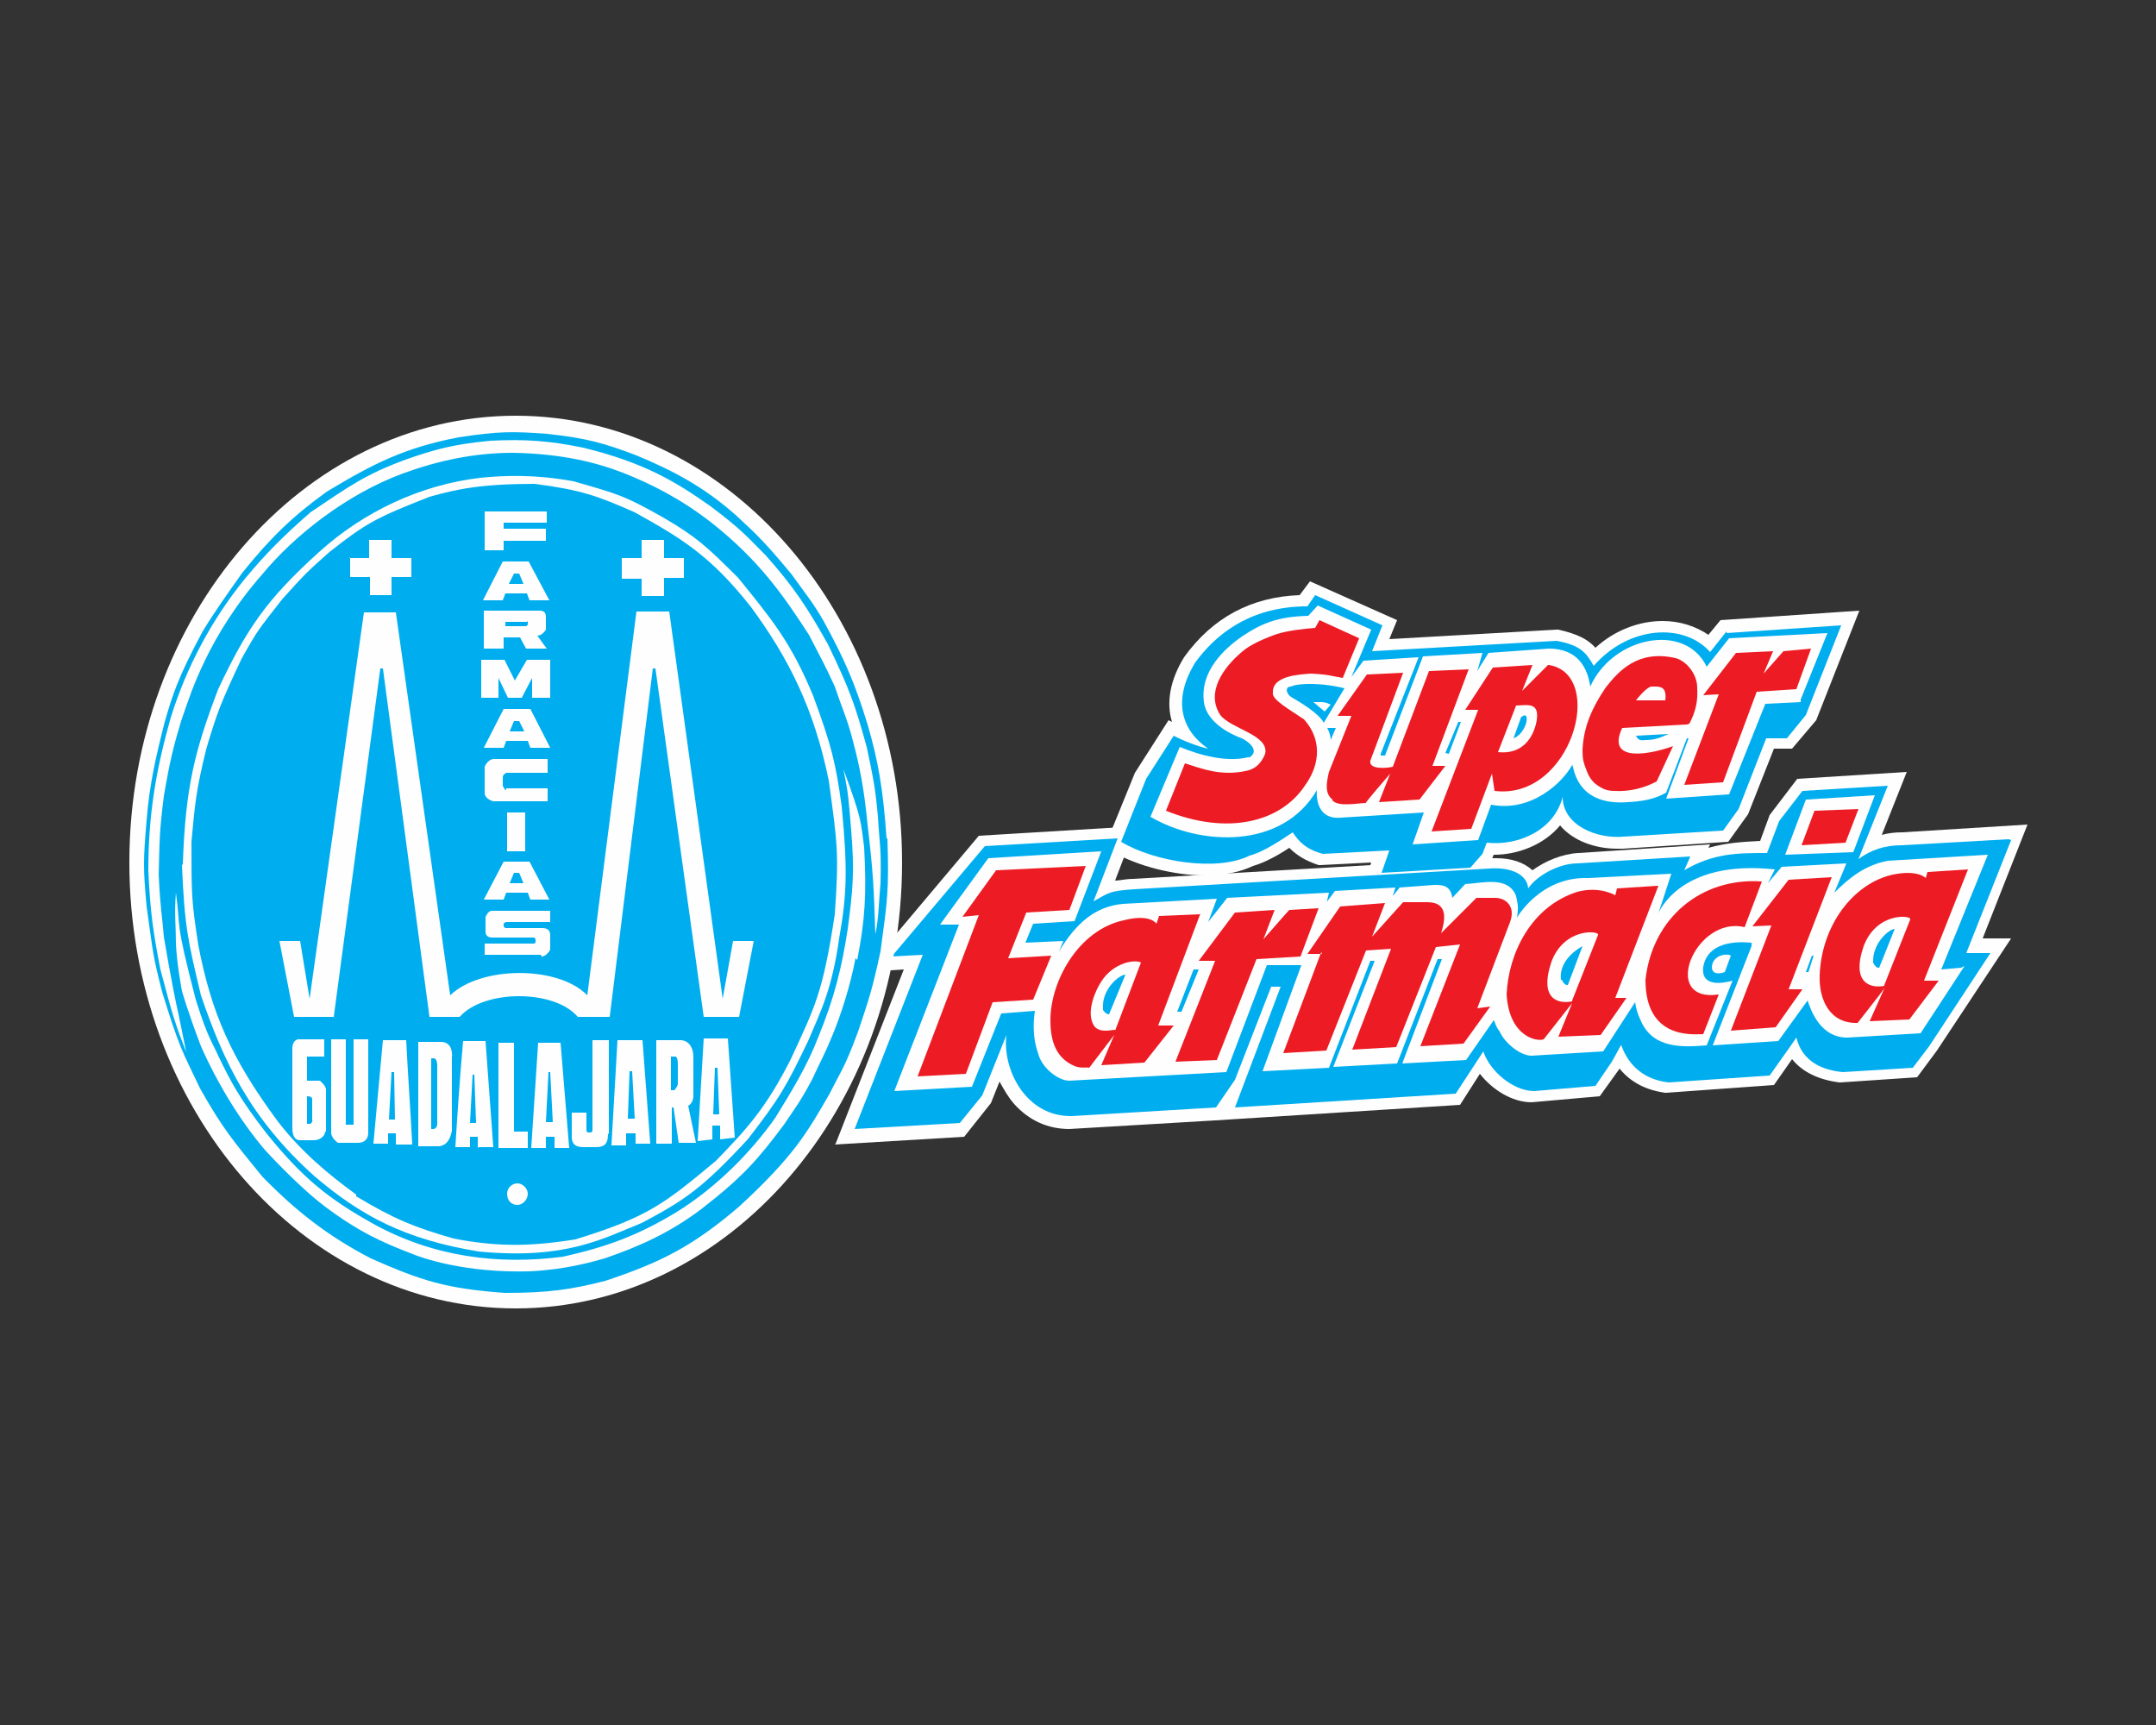 <svg xmlns="http://www.w3.org/2000/svg" id="Layer_1" viewBox="0 0 25 20"><rect x="0" y="0" width="25" height="20" fill="#333333" stroke="none"/><defs><style>      .st0 {        fill: #fefefe;      }      .st0, .st1, .st2, .st3 {        fill-rule: evenodd;      }      .st1 {        fill: #00aeef;      }      .st2 {        fill: #ed1c24;      }      .st3 {        fill: #00adee;      }    </style></defs><g id="header-and-footer"><g id="Header-and-Footer"><g id="Page"><g id="Footer"><g id="Logo-and-Address"><g id="fg-logo-1"><g id="logo-fg"><path id="Fill-1" class="st0" d="M16.01,10.11l.09-.26-.77.05c-.19-.05-.28-.13-.35-.25-.11.07-.34.22-.5.27-.38.2-1.11.08-1.49-.16l.29-.73.32-.5c.09.05.28.13.4.15-.31-.2-.42-.55-.15-1,.22-.3.61-.65,1.3-.65l.09-.13.78.35-.12.3,2.14-.12c.27.05.34.13.43.29.4-.47,1.04-.5,1.35-.16l.19-.24,1.33-.09-.41,1.04-.22.26h-.24s-.32.83-.32.83l-.18.25-1.15.07c-.31.02-.7-.13-.71-.46-.1.39-.52.58-.88.53l-.05.13-.14.16-1.03.06Z"></path><path id="Fill-3" class="st0" d="M16.31,9.7l-.09.26.76-.04.08-.09.08-.21h.11s.06.02.09.02c.25,0,.56-.14.64-.43l.27.03c0,.23.3.33.51.33.02,0,.03,0,.05,0l1.09-.07.13-.19.35-.89h.27s.17-.21.17-.21l.32-.81-1.05.07-.26.32-.11-.12c-.1-.12-.26-.18-.44-.18-.26,0-.51.12-.69.34l-.13.16-.1-.18c-.06-.12-.1-.17-.32-.22l-2.34.13.15-.38-.56-.25-.07.09h-.07c-.5,0-.89.19-1.18.59-.2.34-.17.62.11.8l-.09.26c-.1-.01-.23-.07-.33-.11l-.25.39-.24.6c.23.11.54.18.82.18.18,0,.33-.03.43-.08h.03c.13-.05.33-.18.44-.25l.13-.09.08.12c.06.08.11.14.25.18l.96-.06ZM15.81,10.26l.09-.26-.59.03h-.02c-.15-.05-.25-.11-.34-.2-.12.08-.28.17-.42.21-.15.07-.33.11-.55.11-.37,0-.79-.11-1.07-.27l-.1-.06.35-.86.39-.61.04.02c-.07-.23-.02-.49.14-.75h0c.33-.46.78-.7,1.34-.72l.12-.16,1.01.45-.09.22,1.94-.11h.02c.22.05.34.11.43.21.22-.2.5-.31.78-.31.2,0,.38.06.53.16l.14-.17,1.61-.11-.5,1.27-.28.33h-.21s-.3.76-.3.76l-.23.32-1.22.08s-.04,0-.07,0c-.25,0-.51-.09-.66-.27-.19.23-.5.34-.76.34,0,0,0,0-.01,0l-.02.05-.2.22-1.3.08Z"></path><path id="Fill-5" class="st0" d="M9.91,13.11l.79-2.02-.36.02,1.08-1.28,1.54-.09-.28.73c.18-.1.18-.11.47-.14l4.12-.24c.27-.02.44.08.45.23.11-.16.37-.28.57-.29l1.3-.08-.07.16c.34-.2.62-.2.96-.2l.14-.37.27-.35.99-.06-.34.85c.15-.11.31-.16.5-.16l1.24-.08-.52,1.32h.28s-.71,1.07-.71,1.07l-.19.25-.81.05c-.22-.02-.47-.11-.54-.4l-.09.13-.22.31-1.17.08c-.26-.03-.45-.17-.54-.43,0-.02-.03.07-.11.19l-.2.28-.71.06c-.24,0-.52-.24-.59-.46l-.32.49-2.56.16.53-1.4h-.11l-.42,1.08-.21.32-1.67.1c-.55,0-.81-.55-.76-.94l-.28.7-.26.32-1.22.07Z"></path><path id="Fill-7" class="st0" d="M10.91,10.94l-.79,2.02.94-.06.2-.26.27-.68.27.07c-.03.19.05.43.18.59.08.09.22.2.43.2h0s1.6-.09,1.6-.09l.17-.25.45-1.16h.41l-.53,1.39,2.27-.15.45-.69.09.29c.05.18.28.36.45.36l.64-.05.16-.22c.06-.1.1-.17.1-.18l.04-.08h.17s.08.13.08.13v.02c.07.17.2.26.39.28l1.09-.08.45-.65.07.31c.01.06.06.25.4.3l.74-.05.15-.2.56-.85h-.22s.52-1.3.52-1.3l-1.02.06c-.18,0-.31.05-.42.14l-.4.3.44-1.12-.71.04-.22.28-.17.45h-.1c-.35,0-.59.01-.89.18l-.36.2.14-.33-1.08.07c-.17,0-.38.11-.47.23l-.22.32-.03-.38c0-.07-.13-.12-.3-.11l-4.13.24c-.23.02-.24.02-.36.09l-.38.21.34-.88-1.26.07-.83.98.25-.02ZM9.69,13.26l.79-2.02-.46.03,1.33-1.58,1.82-.11-.24.63c.05,0,.12-.02.21-.02l4.13-.24s.05,0,.08,0c.18,0,.32.05.42.14.15-.11.35-.19.53-.2l1.53-.1-.02.04c.21-.06.41-.07.6-.08l.11-.3.32-.42,1.27-.08-.29.73c.07-.02.15-.03.24-.03l1.45-.09-.52,1.32h.33s-.86,1.3-.86,1.3l-.23.31-.89.06h-.01c-.24-.03-.43-.12-.55-.27l-.21.3-1.25.09h-.01c-.22-.03-.4-.12-.53-.28l-.23.32-.79.07c-.23,0-.46-.15-.6-.33l-.23.36-2.84.18h0s0,0,0,0l-1.69.1h0c-.25,0-.47-.1-.64-.29-.07-.08-.12-.17-.17-.26l-.1.25-.31.39-1.5.09Z"></path><path id="Fill-9" class="st3" d="M18.11,11.36s.03.07.07.06l.17-.45s-.28.14-.25.39"></path><path id="Fill-11" class="st3" d="M12.79,11.71s.03.05.07.05l.19-.46c-.07,0-.28.17-.26.4"></path><path id="Fill-13" class="st3" d="M13.84,11.24l-.19.49h.05l.2-.49s-.06,0-.05,0"></path><polygon id="Fill-15" class="st3" points="20.94 11.27 20.97 11.27 21.03 11.08 21.01 11.08 20.94 11.27"></polygon><path id="Fill-17" class="st1" d="M20.07,11.08l-.07.19s-.15.06-.15-.06c.01-.14.18-.16.22-.13ZM22.78,11.2l-.51.78-.85.05c-.31,0-.42-.31-.46-.43l-.34.47-.76.05.45-1.15v-.04c-.2-.02-.51,0-.56.28-.03.24.23.19.34.16l-.3.75c-.26.02-.63.05-.77-.3-.03-.06-.05-.13-.06-.2l-.37.57-.83.05c-.14,0-.32-.16-.37-.28-.05-.06-.06-.13-.07-.13l-.32.46-.74.04.46-1.21h-.05l-.47,1.21-.74.04.48-1.23h-.05s-.48,1.24-.48,1.24l-.77.04.45-1.23h-.4s-.47,1.24-.47,1.24l-1.82.1c-.13,0-.32-.15-.36-.31-.08-.22-.05-.43-.04-.5-.14.01-.25.02-.39.03l-.34.85-.9.05.75-1.93h-.22s.56-.77.56-.77l1.31-.08-.31.81-.48.03-.09.22.44-.02-.05.12c.2-.33.42-.52.74-.55l1.09-.06-.1.27.22-.28,1.18-.06c-.02.09-.03.12-.02.1l.09-.12.7-.04-.03.1.08-.1.4-.03c.09,0,.19,0,.21.15l.15-.16c.2-.01.5-.1.59.14.02.1.03.12.01.25,0,0,.27-.48.83-.46l.96-.05-.15.46s.24-.63,1.35-.51l-.08.16.16-.19.75-.04-.14.34c.18-.18.36-.32.62-.37l1.16-.07-.54,1.33.23-.02ZM20.95,9.27l.79-.05-.25.66-.79.03.24-.64ZM23.29,9.73l-1.24.07c-.19,0-.35.05-.5.16l.34-.85-.99.06-.27.35-.14.37c-.34,0-.62,0-.96.2l.07-.16-1.31.08c-.2,0-.46.13-.57.29-.01-.15-.18-.25-.45-.23l-4.12.24c-.29.02-.29.04-.47.14l.28-.73-1.54.09-1.08,1.28.36-.02-.79,2.02,1.22-.07.26-.32.28-.7c-.05.39.22.95.76.94l1.67-.1.22-.32.42-1.08h.11l-.53,1.4,2.56-.16.32-.49c.07.22.34.46.59.46l.71-.06.19-.28c.07-.12.11-.21.11-.19.09.25.28.4.55.43l1.17-.08.22-.31.09-.13c.07.29.32.38.54.4l.81-.05.19-.25.71-1.08h-.28s.52-1.31.52-1.31Z"></path><path id="Fill-19" class="st3" d="M21.72,11.16s.03.07.07.06l.18-.45c-.06,0-.26.16-.25.39"></path><path id="Fill-21" class="st3" d="M17.64,8.31l-.09.25c.09-.03.17-.17.15-.25,0-.02-.04-.02-.05,0"></path><polygon id="Fill-23" class="st3" points="16.76 8.73 16.8 8.74 16.94 8.37 16.91 8.37 16.76 8.73"></polygon><path id="Fill-25" class="st1" d="M15.43,8.58l.06-.14h-.1s.04.07.04.14"></path><path id="Fill-27" class="st1" d="M15.3,8.14c.05,0,.07,0,.13.03l-.07.08-.13-.11h.07ZM14.97,7.96c-.07,0-.06.08,0,.12.12.07.32.19.38.3l.24-.4c-.32-.08-.61-.05-.63-.01Z"></path><path id="Fill-29" class="st3" d="M19.08,8.58c.12,0,.17-.03.27-.07l-.38.02c.03.07.08.05.11.05"></path><path id="Fill-31" class="st1" d="M20.88,8.14l-.41.02-.42,1.05-.73.05.26-.7h-.02l-.24.63c-.14.08-.28.1-.44.11-.63.05-.63-.44-.65-.43-.11.2-.47.55-.94.46l-.15.41-.76.05.13-.37-.96.06c-.32.03-.28-.32-.28-.32-.4.69-1.35.65-1.93.31l.34-.81c.24.1.55.18.79.12h.02c.11-.07.01-.17-.09-.22,0,0-.4-.13-.44-.42-.04-.29.14-.55.44-.76.24-.16.42-.23.77-.24l.11-.12.62.28-.23.55.14-.19.64-.04-.44,1.12s0,.02,0,.02h.05s.44-1.15.44-1.15l.69-.04-.06.21.13-.21.7-.05c.34,0,.45.23.48.44.26-.58,1.1-.75,1.35-.23l.26-.33,1.14-.06-.31.77ZM20.02,7.32l-.19.24c-.3-.34-.94-.31-1.35.16-.09-.16-.16-.24-.43-.29l-2.14.12.12-.3-.78-.35-.09.13c-.69,0-1.08.35-1.3.65-.27.44-.16.79.15,1-.11-.02-.31-.1-.4-.15l-.32.5-.29.73c.38.23,1.11.35,1.49.16.16-.04.38-.19.5-.27.07.11.16.2.35.25l.77-.04-.09.26,1.03-.06.14-.16.05-.13c.36.04.78-.14.88-.53,0,.33.4.49.71.46l1.15-.07.18-.25.32-.82h.24s.22-.27.22-.27l.41-1.04-1.33.09Z"></path><polygon id="Fill-33" class="st2" points="20.89 9.8 21.04 9.4 21.55 9.38 21.4 9.77 20.89 9.8"></polygon><polygon id="Fill-35" class="st2" points="10.64 12.48 11.35 10.61 11.16 10.63 11.55 10.09 12.59 10.04 12.4 10.55 11.9 10.58 11.69 11.11 12.19 11.08 11.98 11.59 11.51 11.62 11.2 12.45 10.64 12.48"></polygon><path id="Fill-37" class="st2" d="M13.63,12.31l.46-1.17h-.19s.42-.56.42-.56l.46-.03-.13.34s.27-.31.3-.34l.34-.02-.21.56-.51.03-.46,1.17-.48.02Z"></path><path id="Fill-39" class="st2" d="M15.33,11.06h-.17s.38-.55.38-.55l.52-.04-.15.39.36-.4h.28c.26,0,.2.23.16.36l.41-.41h.22c.11,0,.24.09.17.28l-.38,1,.15-.02-.31.43-.5.03.46-1.18-.28.03-.46,1.16-.51.03.45-1.17-.29.02-.46,1.16-.5.03.44-1.17Z"></path><path id="Fill-41" class="st2" d="M19.08,11.36c.08-.72.65-1.19,1.35-1.14l-.2.53c-.57-.14-.99.88-.3.78l-.18.46c-.11,0-.67.07-.67-.63"></path><polygon id="Fill-43" class="st2" points="20.07 11.95 20.54 10.73 20.32 10.74 20.74 10.2 21.24 10.17 20.74 11.47 20.9 11.47 20.59 11.91 20.07 11.95"></polygon><path id="Fill-45" class="st2" d="M12.93,11.94c-.05,0-.17.04-.24-.04-.11-.16.02-.43.08-.52.14-.22.39-.26.46-.22l-.3.79ZM13.91,10.6l-.47.02-.03.09s-.07-.12-.38-.04c-.52.11-.85.7-.85,1.16,0,.25.07.44.28.53.07.03.13.01.17.02l.29-.38-.15.35.5-.03.34-.43h-.18s.49-1.3.49-1.3Z"></path><path id="Fill-47" class="st2" d="M18.23,11.61c-.15.03-.39-.01-.24-.46.15-.4.56-.36.54-.31l-.3.76ZM19.22,10.27l-.47.03-.02.08s-.18-.11-.44-.04c-.54.17-.8.72-.82,1.19.03.49.35.55.43.52l.33-.42-.16.39.49-.02.3-.43h-.13s.5-1.3.5-1.3Z"></path><path id="Fill-49" class="st2" d="M13.52,9.4l.22-.55c.19.06.41.15.7.09.11-.02.18-.08.23-.2.05-.22-.4-.29-.52-.45-.17-.26.03-.55.26-.74.09-.08.28-.16.4-.2.13-.04.31-.06.44-.07l.05-.09.46.21-.19.46c-.13-.02-.15-.04-.37-.05-.12.01-.45.02-.44.22-.02.08.2.2.36.31.2.22.2.51.01.77-.28.42-.89.58-1.61.29"></path><polygon id="Fill-51" class="st2" points="19.93 8.05 19.75 8.06 20.13 7.57 20.56 7.55 20.45 7.81 20.68 7.55 21 7.52 20.83 7.99 20.37 8.02 19.98 9.07 19.53 9.1 19.93 8.05"></polygon><path id="Fill-53" class="st2" d="M15.45,9.27c-.09-.07-.07-.19-.04-.32l.26-.65h-.16s.34-.48.34-.48l.42-.02-.38,1.02c-.02.1.17.09.26.07l.42-1.11.46-.02-.42,1.12h.15s-.3.39-.3.39l-.47.03.13-.33s-.33.38-.28.34c-.09,0-.32.05-.39-.03"></path><path id="Fill-55" class="st2" d="M17.82,8.35c-.04.22-.18.4-.45.37l.21-.54c.11,0,.27-.05.24.16M17.95,7.71l-.3.3.12-.3-.46.03-.32.49h.15s-.54,1.41-.54,1.41l.46-.03.24-.64h0l.03.2c.89.11,1.3-1.35.63-1.46"></path><path id="Fill-57" class="st2" d="M19.17,7.96h.01c.07,0,.15,0,.13.16h-.34s.13-.17.19-.16ZM19.59,8.39c.07-.14.1-.25.09-.42,0-.14-.11-.3-.25-.34-.44-.1-.66.15-.81.34-.15.22-.26.45-.27.73,0,.1.01.14.05.24.03.08.07.13.13.17.06.04.11.06.19.06h0c.17.01.34-.03.49-.11l.19-.41c-.21.08-.79.22-.59-.21l.75-.04Z"></path><path id="Fill-59" class="st2" d="M21.85,11.43c-.15.03-.39-.02-.24-.46.15-.4.56-.36.54-.31l-.3.76ZM22.82,10.08l-.47.03-.02.07s-.09-.1-.38-.04c-.46.1-.83.59-.85,1.17-.01.27.11.56.44.55,0,0,.26-.33.31-.4,0,0-.17.38-.17.38l.46-.02.34-.45h-.17s.51-1.29.51-1.29Z"></path><path id="Fill-61" class="st0" d="M5.98,4.82c2.47,0,4.48,2.33,4.48,5.18s-2.01,5.17-4.48,5.17S1.5,12.85,1.5,10s2.01-5.18,4.48-5.18"></path><path id="Fill-63" class="st1" d="M10.21,10.24c-.02.21-.02.41-.06.59-.02-.57-.02-.66-.09-1.27-.04-.41-.09-.67-.17-.97-.06-.24-.13-.39-.21-.63-.11-.24-.16-.33-.3-.6-.28-.43-.56-.85-1.13-1.3-.36-.28-.7-.45-1.03-.58-.31-.12-.71-.22-1.27-.23-.45,0-.87.09-1.28.24-.65.24-1.26.72-1.63,1.17-.31.35-.53.72-.66.99-.14.29-.19.45-.28.71-.09.3-.13.46-.2.87-.05.39-.05.5-.06.91.02.42.04.47.06.72,0,0,.09.55.17.9l.09.44-.08-.21c-.1-.28-.13-.42-.22-.75-.08-.41-.12-.67-.14-1.15,0-.65.09-1.17.26-1.77.18-.58.47-1.13.86-1.61.25-.3.44-.49.76-.77.46-.31.64-.44,1.1-.61.34-.12.56-.18.99-.22.4-.02.68,0,1.07.08.7.17,1.07.39,1.48.68.37.28.41.34.64.57.32.36.48.6.72,1.03.26.54.31.69.45,1.19.08.38.1.48.13.81.02.34.04.34.03.77M2.12,10.02c.03-.9.14-1.32.41-2.03.33-.7.56-1.04,1.17-1.59.52-.47,1.18-.78,1.87-.86.29-.03.64-.04,1.08.04.52.15.58.16,1.04.42.38.22.51.34.87.7.38.47.61.74.87,1.37.21.57.26.77.33,1.28.07.73.06,1.03-.03,1.53-.08.58-.21.84-.36,1.19-.25.52-.32.65-.7,1.14-.52.56-.72.7-1.23.97-.43.17-.87.43-1.89.33-.85-.14-1.36-.41-1.9-.87-.75-.67-1.06-1.34-1.32-2.1-.15-.63-.19-.79-.22-1.51M9.92,11.11c-.06.32-.17.66-.27.9-.09.22-.13.28-.23.5-.15.28-.19.32-.33.53-.3.4-.47.6-.96.98-.36.27-.71.43-1.12.57-.14.04-.45.13-.87.15-.74.02-1.24-.15-1.38-.21-.31-.12-.59-.24-.99-.54-.32-.24-.7-.66-.7-.66-.28-.33-.54-.75-.74-1.2-.16-.42-.22-.64-.22-.64,0,0-.06-.31-.07-.55,0-.19-.02-.36,0-.59.06.44-.02.28.23,1.24.14.45.2.51.26.65.15.31.25.5.56.9.42.52.72.76,1.24,1.05.69.38,1.44.48,2.2.38.49-.11.86-.24,1.32-.52.45-.28.85-.68,1.14-1.09.19-.31.37-.6.5-.94.18-.44.27-.79.34-1.25.06-.46.08-.66.04-1.14-.03-.36-.03-.42-.09-.71.22.59.2.61.24.9.03.55.01.85-.08,1.31M10.28,9.72c-.04-.58-.1-.91-.22-1.32-.15-.49-.27-.76-.51-1.2-.12-.21-.22-.33-.37-.54-.29-.35-.4-.46-.64-.68-.38-.34-.75-.53-1.16-.7-.37-.14-.57-.2-1.04-.25-.4-.03-.56-.03-1.02.04-.63.12-1,.31-1.53.63-.39.28-.65.53-.98.94-.17.24-.32.45-.46.68-.29.54-.35.74-.44,1.05-.1.39-.18.74-.21,1.14-.04.47-.04.56,0,1,.08.57.07.56.18.99.2.65.23.68.44,1.12.26.46.37.59.72,1.02.39.4.76.69,1.26.95.59.26.87.35,1.55.4h.02c.49,0,.76-.04,1.15-.14.63-.21,1-.39,1.55-.86.64-.59.79-.86,1.05-1.31.14-.28.17-.29.33-.72.13-.39.16-.47.26-.93.08-.59.1-.71.08-1.31"></path><path id="Fill-65" class="st1" d="M3.48,10.91l.11.67.63-4.48h.37s.63,4.44.63,4.44c.35-.34,1.25-.35,1.59,0l.57-4.45h.38l.62,4.49.12-.67h.24l-.17.88h-.41l-.56-4.04h-.03l-.5,4.04h-.37c-.27-.32-1.09-.32-1.37,0h-.35l-.54-4.04h-.03l-.54,4.04h-.46l-.17-.88h.26ZM4.05,6.47h.23v-.21h.26v.21s.23,0,.23,0v.22h-.23v.21h-.25v-.21h-.23v-.23ZM6.15,8.67l-.03-.08h-.25l-.03.08h-.23l.23-.45h.31s.23.45.23.45h-.23ZM5.88,9.87h.21v-.45h-.21v.45ZM5.87,9.14h.48v.15h-.63s-.09-.02-.1-.09v-.31s.03-.08.1-.09h.63v.16h-.48s-.04.02-.04.05v.1s.02.05.04.05ZM6.15,10.43l-.03-.08h-.25l-.03.08h-.23l.23-.44h.3l.23.44h-.23ZM6.27,11.07h-.65v-.13h.57s.02,0,.02-.02v-.03s-.01-.02-.02-.02h-.48c-.06,0-.08-.03-.08-.07v-.17s.03-.07.07-.07h.68v.13h-.51s-.03.01-.03.02v.03s.02.03.03.02h.42c.06,0,.09.03.09.08v.17s-.04.08-.1.08ZM5.58,7.65h.27l.12.24.14-.24h.27v.44h-.21v-.23l-.12.23h-.16s-.11-.23-.11-.23v.23h-.2s0-.45,0-.45ZM6.36,7.52h-.26l-.07-.13h-.19v.13h-.23v-.44h.64c.06,0,.08.02.08.08v.14s-.04.07-.1.07l.11.15ZM5.83,6.51h.3s.24.45.24.45h-.23l-.03-.08h-.25l-.03.08h-.23l.23-.45ZM5.62,5.93h.72v.13h-.5v.07h.49s0,.14,0,.14h-.49v.11h-.22v-.44ZM7.21,6.47h.23v-.21h.26v.21h.23v.23h-.23v.21h-.26s0-.2,0-.2h-.23v-.23ZM8.35,13.2v-.15s-.09,0-.09,0v.16l-.17.02.07-1.19h.28s.08,1.15.08,1.15l-.17.02ZM7.87,13.25l-.06-.41h-.02v.42h-.18s0-1.2,0-1.2h.28c.09,0,.15.08.15.19,0,0,0,.46,0,.46,0,0,0,.08-.06.11l.09.43h-.19ZM7.37,13.27v-.13h-.11v.14s-.17,0-.17,0l.07-1.22h.29s.09,1.2.09,1.2h-.17ZM7.05,13.15c0,.12-.05.15-.14.15h-.14c-.08,0-.13-.02-.14-.1v-.3h.17v.2s0,.03.02.03h.03s.02,0,.02-.03v-1.04h.19v1.08ZM6.43,13.31v-.13h-.1v.13h-.17l.08-1.22h.26l.1,1.22h-.16ZM6,13.97c-.07,0-.12-.05-.12-.13,0-.07.06-.12.12-.12s.12.06.12.12c0,.07-.06.13-.12.13ZM6.12,13.12v.19h-.34s0-1.22,0-1.22h.18v1.03h.16ZM5.54,13.31v-.13h-.09v.12s-.17,0-.17,0c.02-.32.05-.79.09-1.23h.26l.09,1.23h-.17ZM5.24,12.26v.85c-.02.1-.06.17-.15.18h-.24v-1.21h.26c.11,0,.14.09.13.19ZM4.59,13.27h0v-.13h-.09v.12s-.17,0-.17,0l.11-1.2h.27c.02.41.05.81.07,1.21h-.18ZM4.27,13.13c0,.1-.07.12-.12.12h-.23s-.08-.05-.08-.12v-1.08s.17,0,.17,0v.99h.09v-.99h.17v1.07ZM3.77,13.12c0,.05-.06.1-.13.1h-.16c-.07,0-.09-.07-.09-.14,0-.35,0-.85,0-.93,0-.05.03-.11.09-.1h.28v.2h-.2v.28h.15s.07.06.07.1v.49ZM4.13,13.87c.45.27.68.36,1.13.49.47.09.85.1,1.41.01.85-.26,1.04-.42,1.63-.91.36-.37.58-.61.87-1.18.28-.61.37-.76.51-1.68.05-.71.03-.82-.07-1.55-.17-.83-.46-1.41-.9-2.01-.48-.61-.83-.81-1.35-1.1-.43-.19-.62-.26-1.16-.33-.62,0-.9.06-1.22.15-.61.24-.73.3-1.16.64-.27.24-.28.25-.55.55-.28.36-.28.35-.47.69-.24.51-.28.61-.41,1.05-.12.49-.13.64-.17,1.07,0,.62,0,.68.08,1.2.15.78.38,1.31.92,2.04.27.35.58.61.91.85Z"></path><path id="Fill-67" class="st1" d="M5.03,12.27h-.03s0,.82,0,.82c0,0,.02,0,.02,0,.06,0,.05-.08.05-.08v-.66s0-.08-.04-.08"></path><polygon id="Fill-69" class="st1" points="5.48 12.46 5.45 13.02 5.52 13.02 5.52 13.02 5.5 12.46 5.48 12.46"></polygon><path id="Fill-71" class="st1" d="M3.62,12.74s0-.03-.06-.03v.32h.04s.03-.02.02-.05v-.24Z"></path><polygon id="Fill-73" class="st1" points="6.36 12.43 6.33 13.01 6.41 13.01 6.38 12.43 6.36 12.43"></polygon><polygon id="Fill-75" class="st1" points="4.54 12.43 4.51 12.98 4.58 12.98 4.57 12.43 4.54 12.43"></polygon><polygon id="Fill-77" class="st1" points="7.3 12.42 7.28 12.97 7.36 12.97 7.33 12.42 7.3 12.42"></polygon><path id="Fill-79" class="st1" d="M8.29,12.38l-.02.54h.07s-.02-.54-.02-.54c-.02,0-.02,0-.02,0"></path><path id="Fill-81" class="st1" d="M7.82,12.25h-.04s0,.39,0,.39h.04s.03-.03.04-.07v-.24s0-.08-.03-.08"></path><path id="Fill-83" class="st1" d="M6.11,7.21h-.25v.05h.24s.02-.01.02-.02v-.02s0-.02,0-.02"></path><polygon id="Fill-85" class="st1" points="5.96 8.36 5.91 8.48 6.08 8.48 6.02 8.36 5.96 8.36"></polygon><polygon id="Fill-87" class="st1" points="6.02 6.65 5.96 6.65 5.9 6.77 6.07 6.77 6.02 6.65"></polygon><polygon id="Fill-89" class="st1" points="5.96 10.12 5.91 10.24 6.07 10.24 6.02 10.12 5.96 10.12"></polygon></g></g></g></g></g></g></g></svg>